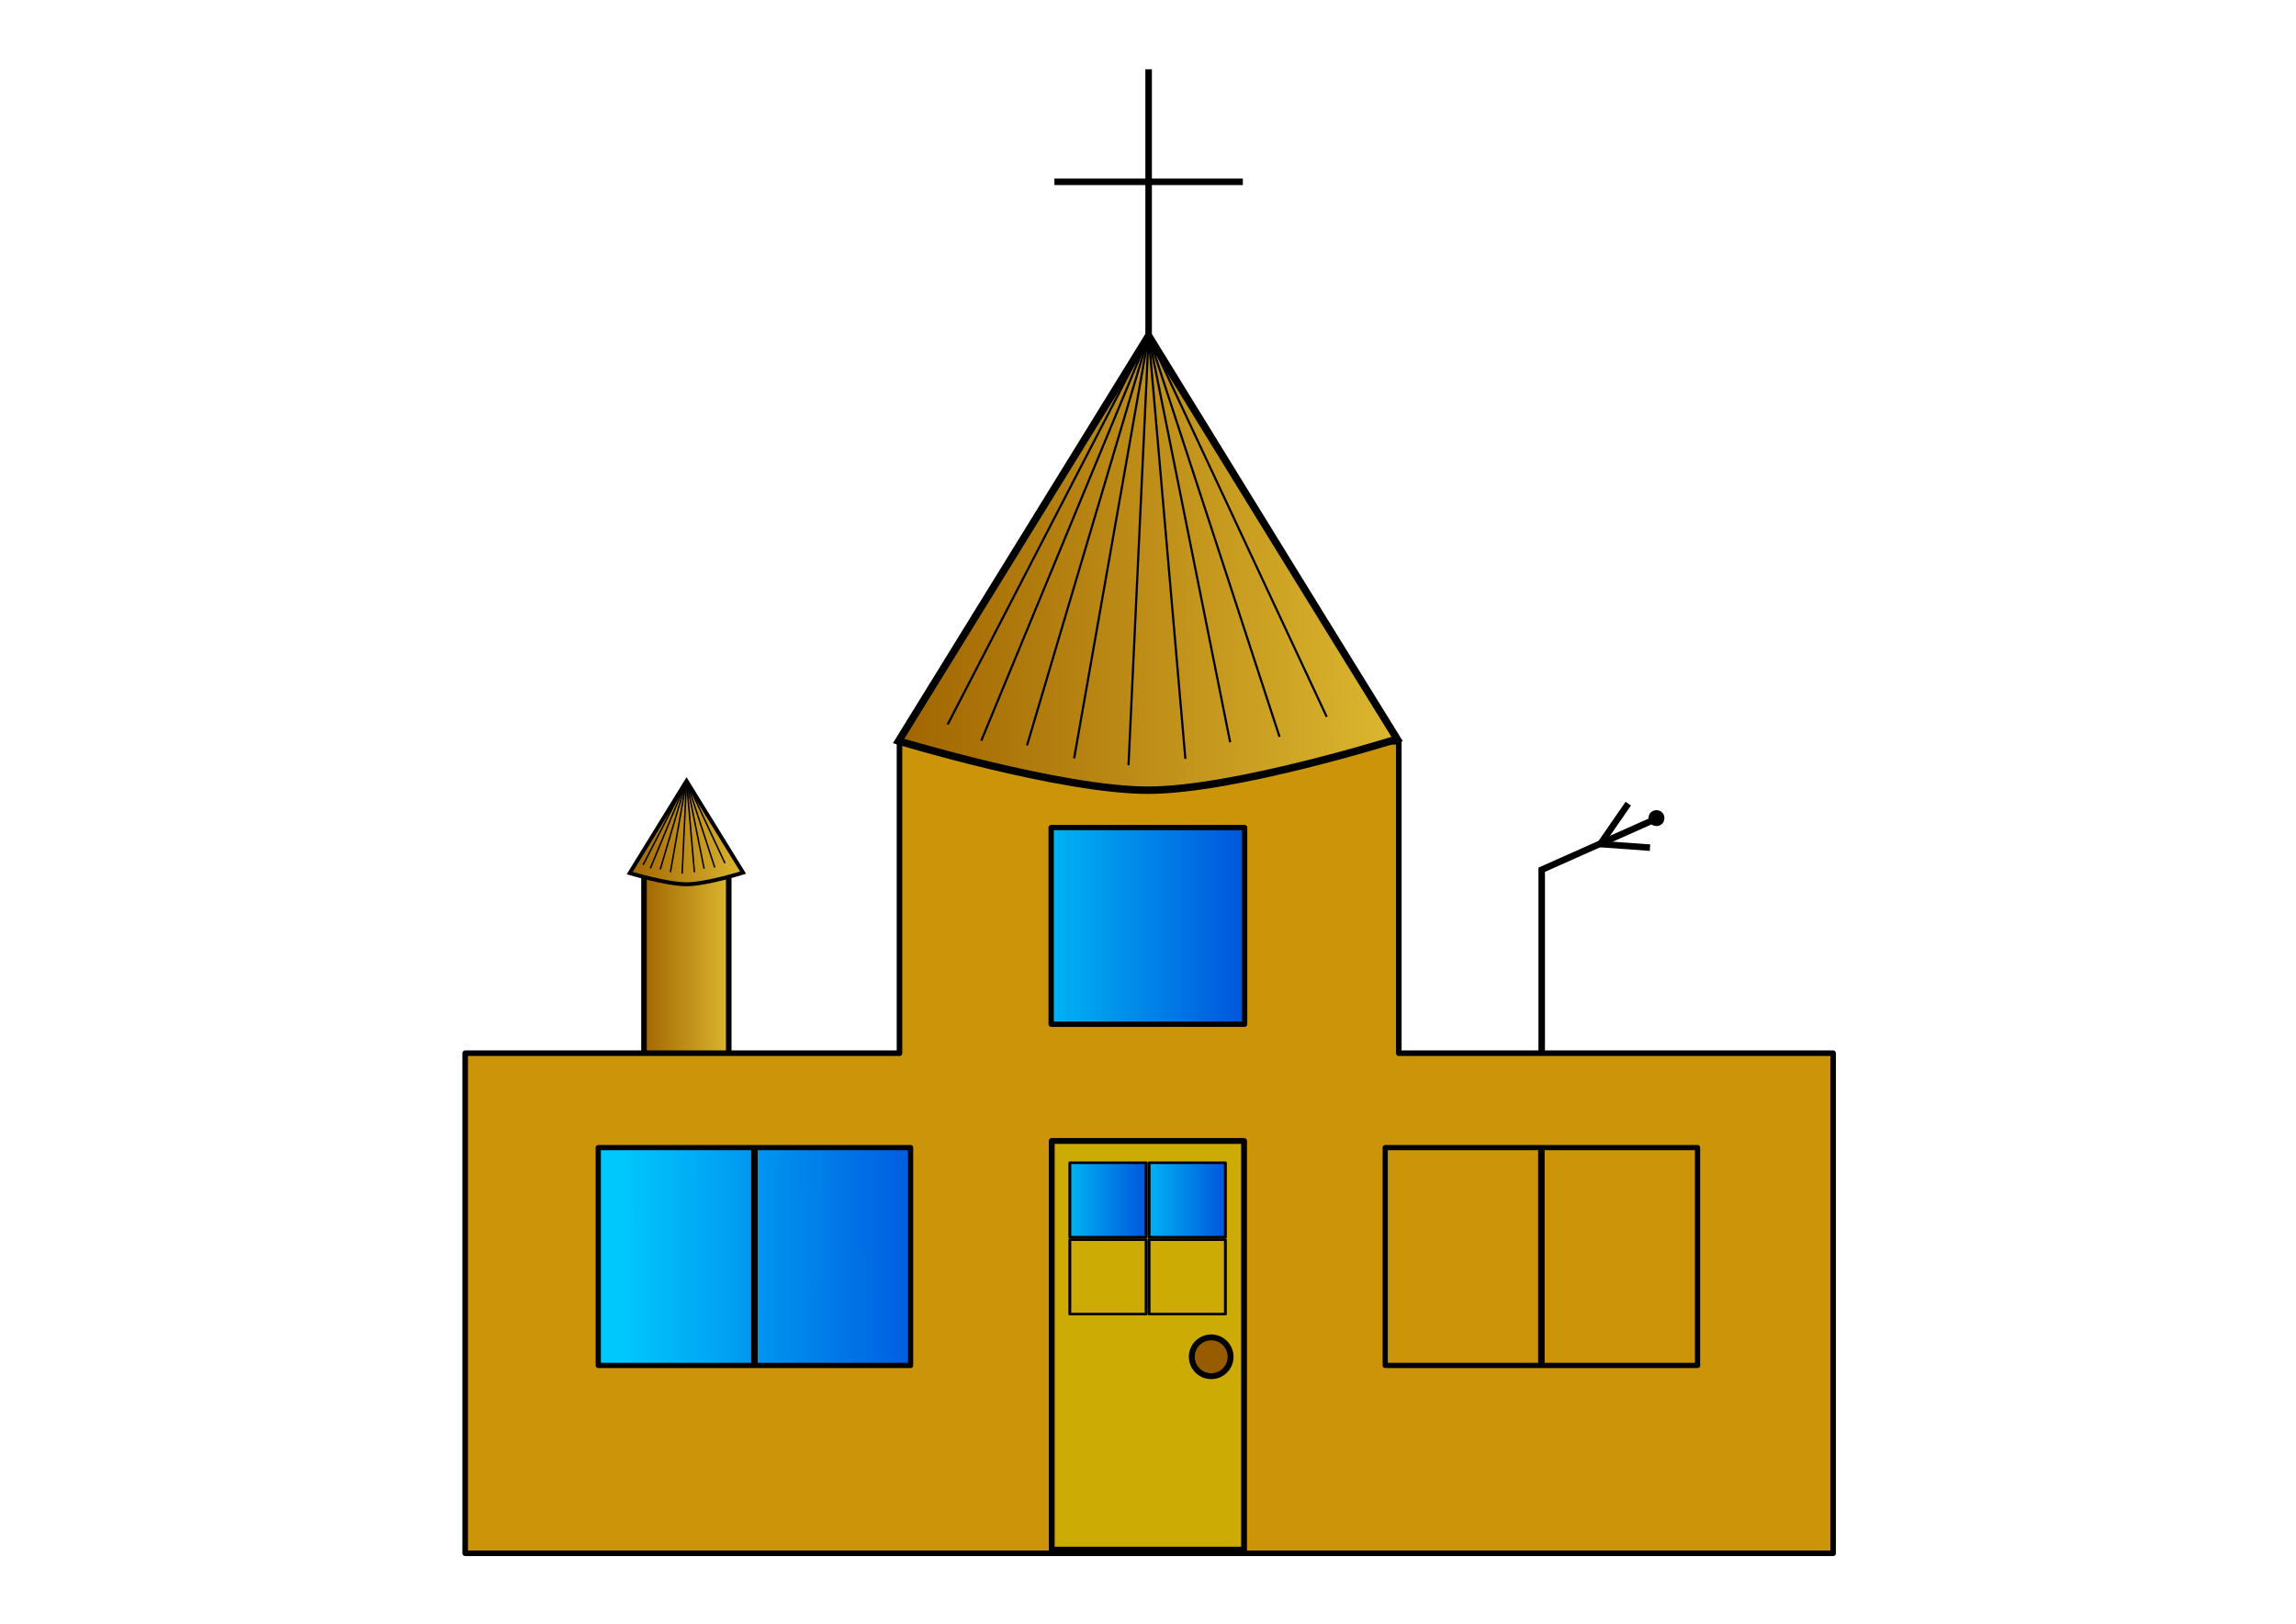 <?xml version="1.0" encoding="UTF-8"?>
<svg width="297mm" height="210mm" version="1.1" viewBox="0 0 297 210" xmlns="http://www.w3.org/2000/svg" xmlns:xlink="http://www.w3.org/1999/xlink">
<defs>
<linearGradient id="b">
<stop stop-color="#a06400" offset="0"/>
<stop stop-color="#dcb830" offset="1"/>
</linearGradient>
<linearGradient id="j">
<stop stop-color="#005ce0" offset="0"/>
<stop stop-color="#00c8fc" offset="1"/>
</linearGradient>
<linearGradient id="d">
<stop stop-color="#00b4f4" offset="0"/>
<stop stop-color="#0054dc" offset="1"/>
</linearGradient>
<linearGradient id="c" x1="111.81" x2="156.68" y1="236.05" y2="236.18" gradientTransform="matrix(-.877 0 0 1 179.2 -10.812)" gradientUnits="userSpaceOnUse" xlink:href="#j"/>
<linearGradient id="i" x1="76.4" x2="88.543" y1="137.77" y2="137.77" gradientUnits="userSpaceOnUse" xlink:href="#b"/>
<linearGradient id="h" x1="74.447" x2="90.495" y1="113.76" y2="113.76" gradientUnits="userSpaceOnUse" xlink:href="#b"/>
<linearGradient id="g" x1="94.514" x2="121.24" y1="180.8" y2="180.8" gradientTransform="translate(-1.295)" gradientUnits="userSpaceOnUse" xlink:href="#d"/>
<linearGradient id="f" x1="72.304" x2="140.86" y1="131.79" y2="131.79" gradientUnits="userSpaceOnUse" xlink:href="#b"/>
<linearGradient id="e" x1="77.334" x2="97.395" y1="235.21" y2="235.21" gradientTransform="matrix(.479 0 0 .45 50.322 122.06)" gradientUnits="userSpaceOnUse" xlink:href="#d"/>
</defs>
<g transform="translate(0,-87)">
<g transform="matrix(1.14 0 0 1.14 26.961 -16.539)">
<g transform="translate(14.399 1.845)">
<g transform="matrix(.844 0 0 .844 2.248 41.427)">
<g transform="translate(-37.939 54.385)" stroke="#000">
<path d="m76.774 119.32s3.754 1.057 5.679 1.058c1.937 1e-3 5.714-1.058 5.714-1.058v36.894h-11.394z" fill="url(#i)" stroke-linejoin="round" stroke-width=".749"/>
<path d="m82.475 120.82c2.653 0 7.618-1.565 7.618-1.565-2.541-4.104-5.067-8.218-7.599-12.328l-7.643 12.389s4.971 1.504 7.624 1.504z" fill="url(#h)" fill-rule="evenodd" stroke-width=".527"/>
<g transform="matrix(.216 0 0 .216 59.445 85.006)" fill="none" stroke-width=".926">
<path d="m106.68 101.47-22.502 54.442"/>
<path d="m90.331 156.54 16.348-55.063-2.706 57.732"/>
<path d="m111.62 158.35-4.944-56.874-10.012 56.796"/>
<path d="m106.68 101.47 10.963 54.649"/>
<path d="m124.28 155.39-17.6-53.914 23.946 51.223"/>
<path d="m106.68 101.47-27.021 52.258"/>
</g>
</g>
<g transform="translate(30.615 54.632)" stroke="#000" stroke-width=".877">
<path d="m128.91 144.02-2e-5 -25.4 15.534-6.916" fill="none"/>
<path d="m143.47 115.65-6.677-0.484 3.757-5.433" fill="none" stroke-linejoin="round"/>
<circle cx="144.34" cy="111.68" r=".629" stroke-linejoin="round"/>
</g>
<path transform="matrix(.265 0 0 .265 0 87)" d="m276.17 260.59v157.95h-220.35l0.002 253.66h694.02v-253.66h-220.35v-157.95z" fill="#cc9408" stroke="#000" stroke-linejoin="round" stroke-width="2.826"/>
<path d="m106.59 162.56c11.667 0 33.498-6.879 33.498-6.879-11.174-18.047-22.283-36.136-33.414-54.21l-33.608 54.475s21.858 6.615 33.525 6.615z" fill="url(#f)" fill-rule="evenodd" stroke="#000"/>
<path d="m106.68 101.47-22.502 54.442" fill="none" stroke="#000" stroke-width=".292px"/>
<path d="m90.331 156.54 16.348-55.063-2.706 57.732" fill="none" stroke="#000" stroke-width=".292px"/>
<path d="m111.62 158.35-4.944-56.874-10.012 56.796" fill="none" stroke="#000" stroke-width=".292px"/>
<path d="m106.68 101.47 10.963 54.649" fill="none" stroke="#000" stroke-width=".292px"/>
<path d="m124.28 155.39-17.6-53.914 23.946 51.223" fill="none" stroke="#000" stroke-width=".292px"/>
<path d="m106.68 101.47-27.021 52.258" fill="none" stroke="#000" stroke-width=".292px"/>
<rect x="93.654" y="209.71" width="25.854" height="54.938" fill="#ccac04" stroke="#000" stroke-linejoin="round" stroke-width=".789"/>
<g transform="matrix(1.109 0 0 .999 9.654 -9.95)">
<rect id="a" x="87.544" y="222.81" width="9.251" height="10.012" fill="url(#e)" stroke="#000" stroke-linejoin="round" stroke-width=".348"/>
<use transform="translate(-3.2898e-6 10.349)" width="100%" height="100%" xlink:href="#a"/>
<use transform="translate(-9.609)" width="100%" height="100%" xlink:href="#a"/>
<use transform="translate(-9.609 10.349)" width="100%" height="100%" xlink:href="#a"/>
</g>
<circle cx="115.09" cy="238.72" r="2.607" fill="#985c00" stroke="#000" stroke-linejoin="round" stroke-width=".794"/>
<path d="m106.68 101.47 2.3e-4 -35.815" fill="none" stroke="#000" stroke-width=".877"/>
<path d="m94.01 80.782 25.337-2.82e-4" fill="none" stroke="#000" stroke-width=".877"/>
<g transform="translate(-6.15)" stroke="#000">
<path d="m80.827 210.6h-41.992v29.285h41.992z" fill="url(#c)" stroke-linejoin="round" stroke-width=".701"/>
<path d="m59.831 239.91 2.38e-4 -29.34" fill="none" stroke-width=".877"/>
<g transform="translate(105.8)">
<path d="m80.827 210.6h-41.992v29.285h41.992z" fill="url(#c)" stroke-linejoin="round" stroke-width=".701"/>
<path d="m59.831 239.91 2.38e-4 -29.34" fill="none" stroke-width=".877"/>
</g>
</g>
<rect x="93.574" y="167.58" width="26.014" height="26.436" fill="url(#g)" stroke="#000" stroke-linejoin="round" stroke-width=".711"/>
</g>
</g>
</g>
</g>
</svg>
